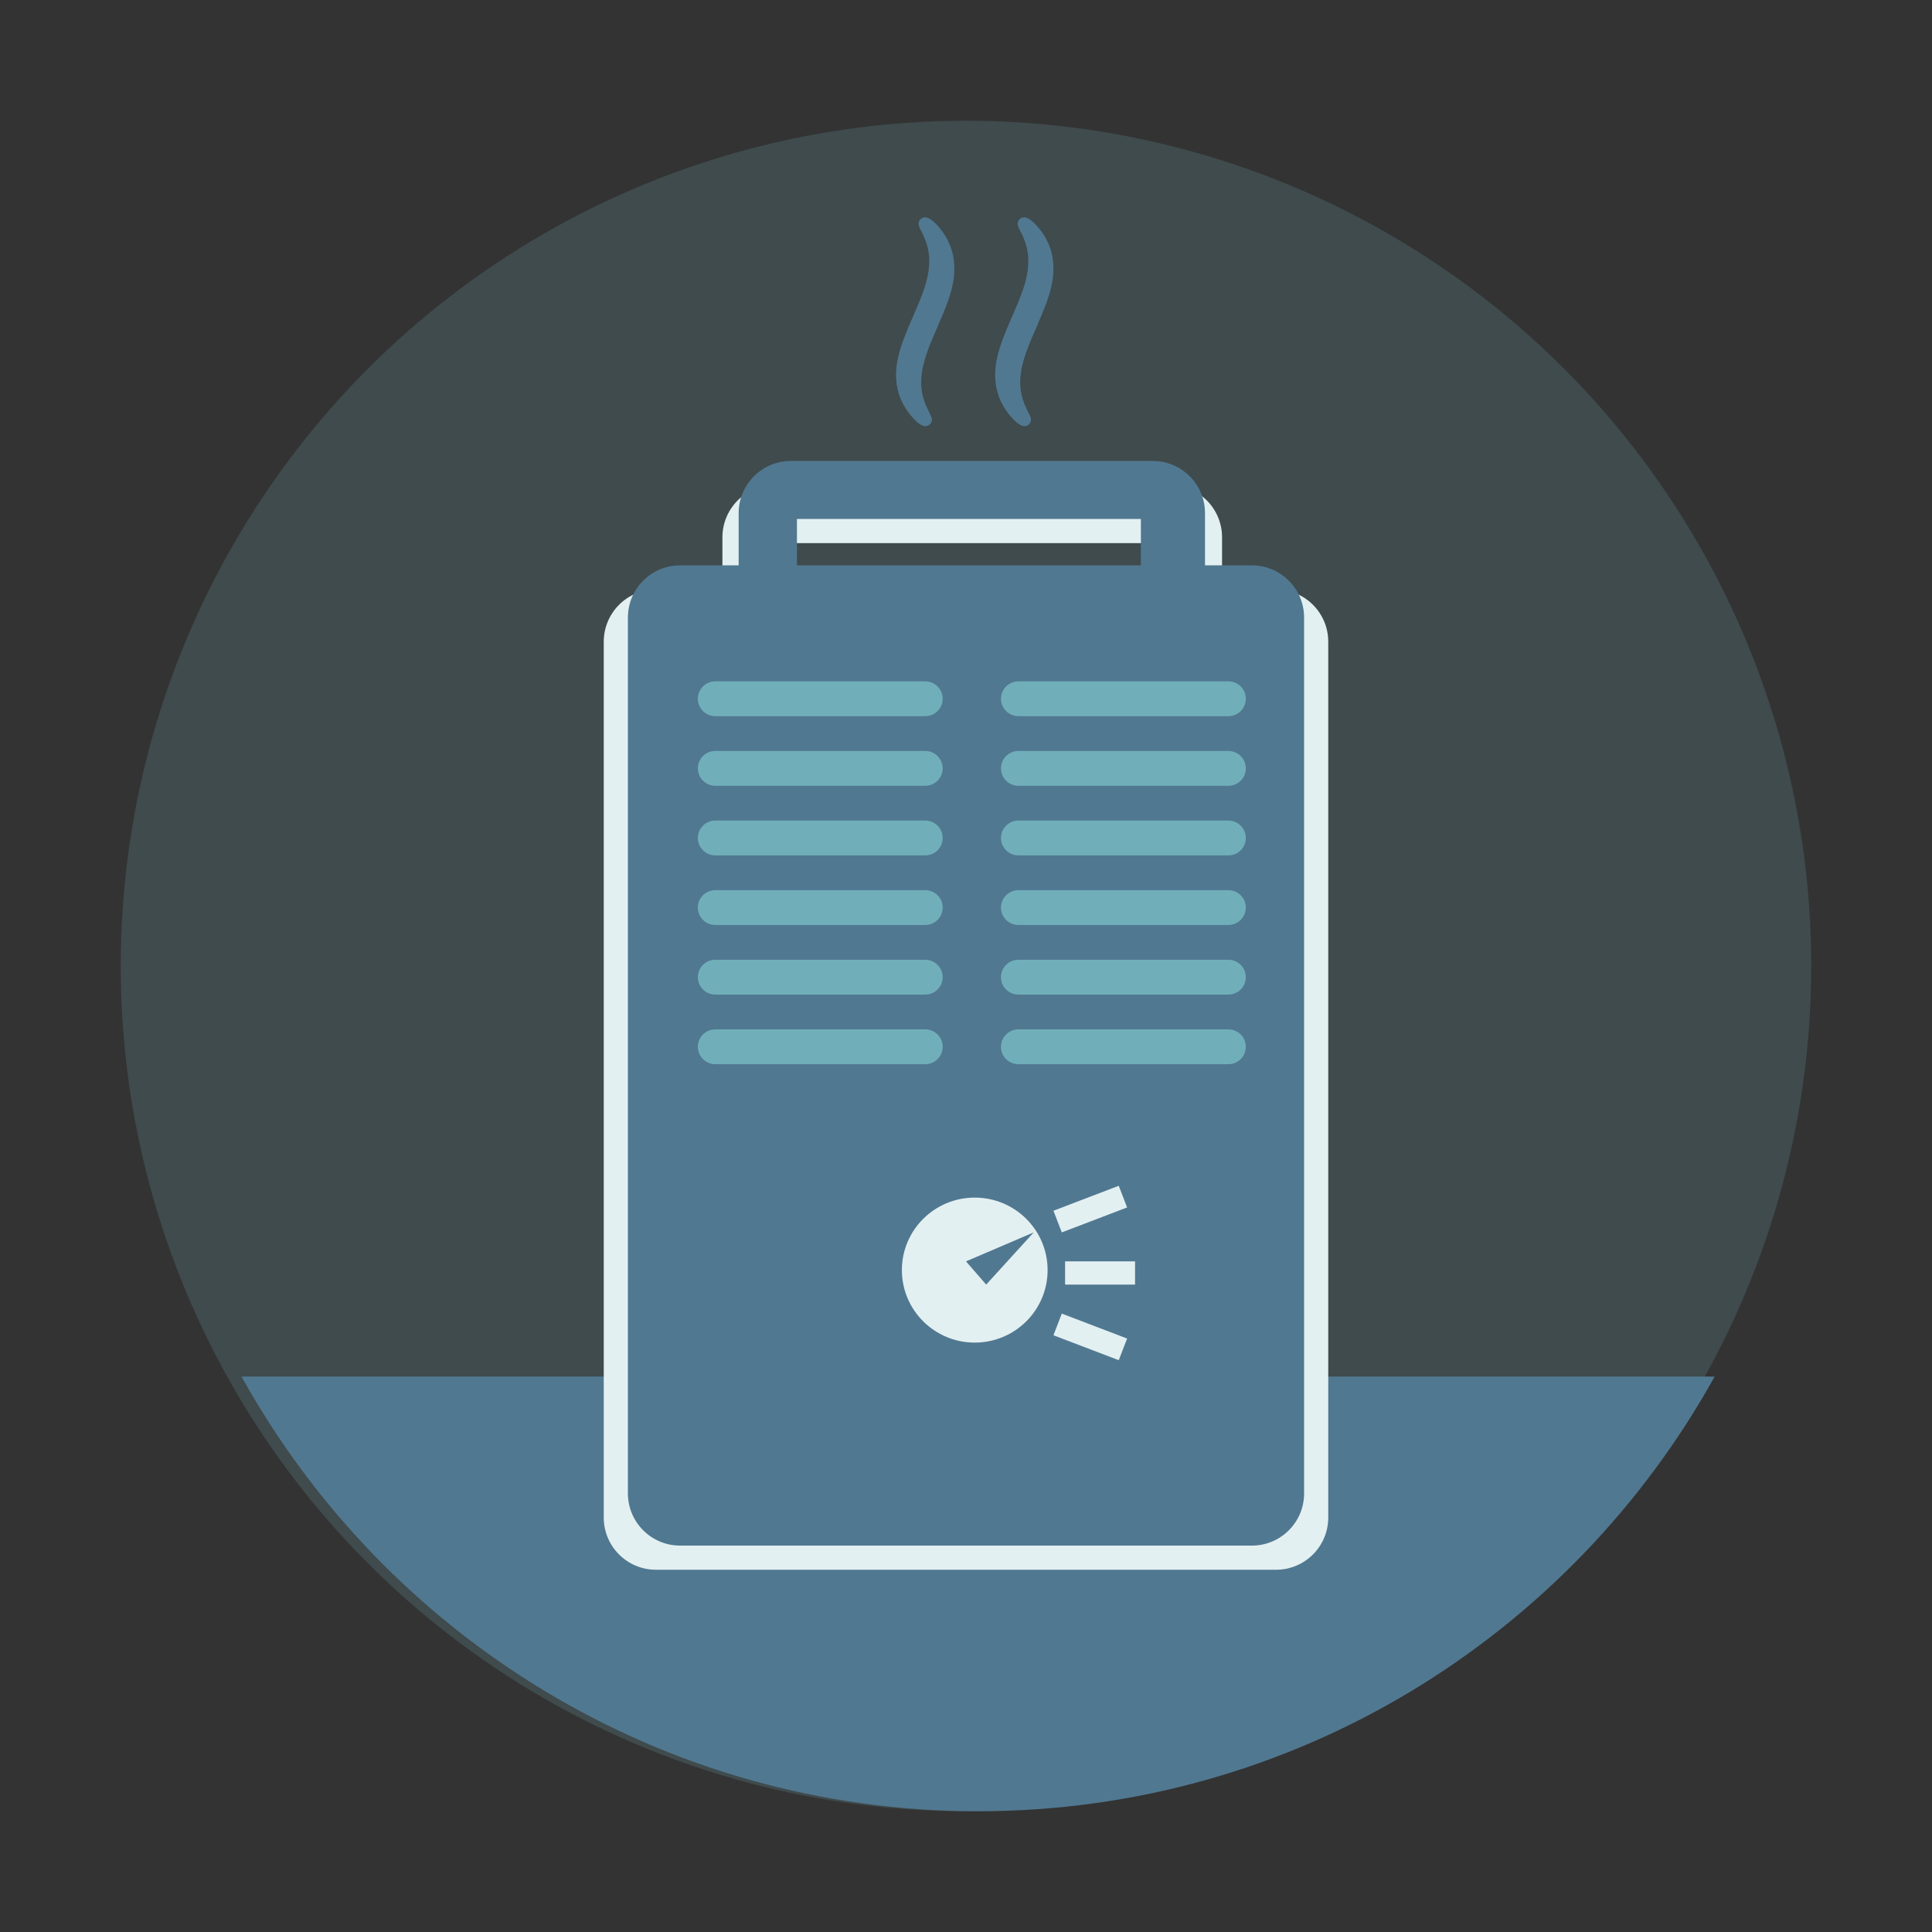 <?xml version="1.0" encoding="UTF-8"?>
<svg width="80px" height="80px" viewBox="0 0 80 80" version="1.1" xmlns="http://www.w3.org/2000/svg" xmlns:xlink="http://www.w3.org/1999/xlink">
    <rect x="0" y="0" width="80" height="80" fill="#333333" stroke="none"/>
    <!-- Generator: Sketch 52.2 (67145) - http://www.bohemiancoding.com/sketch -->
    <title>Space heater</title>
    <desc>Created with Sketch.</desc>
    <g id="Space-heater" stroke="none" stroke-width="1" fill="none" fill-rule="evenodd">
        <circle id="Oval-3-Copy-2" fill="#70AFB9" fill-rule="nonzero" opacity="0.197" cx="40" cy="40" r="35"></circle>
        <path d="M10,57 L71,57 C65.043,67.737 53.617,75 40.5,75 C27.383,75 15.957,67.737 10,57 Z" id="Combined-Shape" fill="#517891" fill-rule="nonzero"></path>
        <g id="Group" transform="translate(25, 9)">
            <path d="M4.914,15.41 L4.914,13.249 C4.914,12.055 5.882,11.087 7.075,11.087 L23.442,11.087 C24.636,11.087 25.603,12.055 25.603,13.249 L25.603,15.41 L27.838,15.41 C29.032,15.41 30,16.378 30,17.572 L30,53.838 C30,55.032 29.032,56 27.838,56 L2.162,56 C0.968,56 1.47846637e-15,55.032 1.33226763e-15,53.838 L-4.4408921e-16,17.572 C-5.90287946e-16,16.378 0.968,15.41 2.162,15.41 L4.914,15.41 Z M7.5,13.489 L7.5,15.41 L22.759,15.41 L22.759,13.489 L7.5,13.489 Z" id="Combined-Shape" fill="#E3F0F1"></path>
            <path d="M5.586,14.41 L5.586,12.249 C5.586,11.055 6.554,10.087 7.748,10.087 L22.735,10.087 C23.929,10.087 24.897,11.055 24.897,12.249 L24.897,14.41 L26.838,14.41 C28.032,14.41 29,15.378 29,16.572 L29,52.838 C29,54.032 28.032,55 26.838,55 L3.162,55 C1.968,55 1,54.032 1,52.838 L1,16.572 C1,15.378 1.968,14.41 3.162,14.41 L5.586,14.41 Z M8,12.489 L8,14.41 L22.241,14.41 L22.241,12.489 L8,12.489 Z" id="Combined-Shape" fill="#517891"></path>
            <path d="M4.617,19.214 L13.314,19.214 C13.712,19.214 14.034,19.537 14.034,19.934 C14.034,20.332 13.712,20.655 13.314,20.655 L4.617,20.655 C4.219,20.655 3.897,20.332 3.897,19.934 C3.897,19.537 4.219,19.214 4.617,19.214 Z M17.169,19.214 L25.866,19.214 C26.264,19.214 26.586,19.537 26.586,19.934 C26.586,20.332 26.264,20.655 25.866,20.655 L17.169,20.655 C16.771,20.655 16.448,20.332 16.448,19.934 C16.448,19.537 16.771,19.214 17.169,19.214 Z M4.617,22.096 L13.314,22.096 C13.712,22.096 14.034,22.419 14.034,22.817 C14.034,23.215 13.712,23.537 13.314,23.537 L4.617,23.537 C4.219,23.537 3.897,23.215 3.897,22.817 C3.897,22.419 4.219,22.096 4.617,22.096 Z M17.169,22.096 L25.866,22.096 C26.264,22.096 26.586,22.419 26.586,22.817 C26.586,23.215 26.264,23.537 25.866,23.537 L17.169,23.537 C16.771,23.537 16.448,23.215 16.448,22.817 C16.448,22.419 16.771,22.096 17.169,22.096 Z M4.617,24.978 L13.314,24.978 C13.712,24.978 14.034,25.301 14.034,25.699 C14.034,26.097 13.712,26.419 13.314,26.419 L4.617,26.419 C4.219,26.419 3.897,26.097 3.897,25.699 C3.897,25.301 4.219,24.978 4.617,24.978 Z M17.169,24.978 L25.866,24.978 C26.264,24.978 26.586,25.301 26.586,25.699 C26.586,26.097 26.264,26.419 25.866,26.419 L17.169,26.419 C16.771,26.419 16.448,26.097 16.448,25.699 C16.448,25.301 16.771,24.978 17.169,24.978 Z M4.617,27.86 L13.314,27.86 C13.712,27.86 14.034,28.183 14.034,28.581 C14.034,28.979 13.712,29.301 13.314,29.301 L4.617,29.301 C4.219,29.301 3.897,28.979 3.897,28.581 C3.897,28.183 4.219,27.86 4.617,27.86 Z M17.169,27.86 L25.866,27.86 C26.264,27.86 26.586,28.183 26.586,28.581 C26.586,28.979 26.264,29.301 25.866,29.301 L17.169,29.301 C16.771,29.301 16.448,28.979 16.448,28.581 C16.448,28.183 16.771,27.86 17.169,27.86 Z M4.617,30.742 L13.314,30.742 C13.712,30.742 14.034,31.065 14.034,31.463 C14.034,31.861 13.712,32.183 13.314,32.183 L4.617,32.183 C4.219,32.183 3.897,31.861 3.897,31.463 C3.897,31.065 4.219,30.742 4.617,30.742 Z M17.169,30.742 L25.866,30.742 C26.264,30.742 26.586,31.065 26.586,31.463 C26.586,31.861 26.264,32.183 25.866,32.183 L17.169,32.183 C16.771,32.183 16.448,31.861 16.448,31.463 C16.448,31.065 16.771,30.742 17.169,30.742 Z M4.617,33.624 L13.314,33.624 C13.712,33.624 14.034,33.947 14.034,34.345 C14.034,34.743 13.712,35.066 13.314,35.066 L4.617,35.066 C4.219,35.066 3.897,34.743 3.897,34.345 C3.897,33.947 4.219,33.624 4.617,33.624 Z M17.169,33.624 L25.866,33.624 C26.264,33.624 26.586,33.947 26.586,34.345 C26.586,34.743 26.264,35.066 25.866,35.066 L17.169,35.066 C16.771,35.066 16.448,34.743 16.448,34.345 C16.448,33.947 16.771,33.624 17.169,33.624 Z" id="Combined-Shape" fill="#70AFB9"></path>
            <path d="M15.362,46.594 C13.696,46.594 12.345,45.25 12.345,43.592 C12.345,41.934 13.696,40.59 15.362,40.59 C17.028,40.59 18.379,41.934 18.379,43.592 C18.379,45.25 17.028,46.594 15.362,46.594 Z M17.803,42.031 L15,43.231 L15.836,44.192 L17.803,42.031 Z M19.103,43.231 L22,43.231 L22,44.192 L19.103,44.192 L19.103,43.231 Z M18.967,45.393 L21.671,46.426 L21.325,47.323 L18.621,46.29 L18.967,45.393 Z M18.621,41.134 L21.325,40.101 L21.671,40.998 L18.967,42.031 L18.621,41.134 Z" id="Combined-Shape" fill="#E3F0F1"></path>
            <path d="M16.846,8.235 C16.956,8.367 17.051,8.457 17.114,8.506 C17.237,8.605 17.325,8.646 17.415,8.646 C17.512,8.646 17.6,8.599 17.65,8.521 C17.676,8.473 17.691,8.432 17.691,8.38 C17.691,8.292 17.647,8.21 17.589,8.092 C17.494,7.904 17.328,7.585 17.269,7.168 C17.254,7.062 17.244,6.952 17.244,6.835 C17.244,6.56 17.288,6.274 17.37,5.975 L17.37,5.972 C17.492,5.524 17.705,5.03 17.937,4.507 L17.972,4.42 C18.206,3.883 18.444,3.311 18.552,2.785 C18.598,2.56 18.621,2.337 18.621,2.118 C18.621,1.855 18.587,1.604 18.517,1.373 C18.388,0.937 18.156,0.608 17.984,0.409 C17.873,0.276 17.776,0.191 17.717,0.14 C17.591,0.038 17.504,0 17.415,0 C17.317,0 17.229,0.043 17.179,0.124 C17.152,0.17 17.138,0.214 17.138,0.265 C17.138,0.355 17.179,0.435 17.24,0.548 C17.339,0.742 17.503,1.063 17.559,1.478 C17.574,1.583 17.58,1.694 17.58,1.809 C17.58,2.084 17.541,2.374 17.457,2.67 L17.457,2.674 C17.339,3.119 17.123,3.613 16.895,4.141 L16.859,4.223 C16.623,4.764 16.385,5.334 16.278,5.861 C16.233,6.08 16.207,6.308 16.207,6.526 C16.207,6.791 16.243,7.042 16.313,7.273 C16.441,7.711 16.672,8.037 16.846,8.235 Z M12.742,8.235 C12.853,8.367 12.949,8.457 13.012,8.506 C13.133,8.605 13.221,8.646 13.312,8.646 C13.409,8.646 13.496,8.599 13.546,8.521 C13.573,8.473 13.589,8.432 13.589,8.38 C13.589,8.292 13.546,8.21 13.487,8.092 C13.391,7.904 13.224,7.585 13.167,7.168 C13.149,7.062 13.143,6.952 13.143,6.835 C13.143,6.56 13.186,6.274 13.271,5.975 L13.271,5.972 C13.386,5.524 13.605,5.03 13.833,4.507 L13.868,4.42 C14.104,3.883 14.341,3.311 14.447,2.785 C14.496,2.56 14.517,2.337 14.517,2.118 C14.517,1.855 14.481,1.604 14.412,1.373 C14.285,0.937 14.054,0.608 13.882,0.409 C13.771,0.276 13.672,0.191 13.611,0.14 C13.487,0.038 13.4,0 13.312,0 C13.215,0 13.125,0.043 13.078,0.124 C13.049,0.17 13.037,0.214 13.037,0.265 C13.037,0.355 13.078,0.435 13.137,0.548 C13.234,0.742 13.399,1.063 13.456,1.478 C13.471,1.583 13.479,1.694 13.479,1.809 C13.479,2.084 13.438,2.374 13.354,2.67 L13.354,2.674 C13.234,3.119 13.019,3.613 12.792,4.141 L12.754,4.223 C12.52,4.764 12.283,5.334 12.175,5.861 C12.128,6.08 12.103,6.308 12.103,6.526 C12.103,6.791 12.138,7.042 12.208,7.273 C12.339,7.711 12.569,8.037 12.742,8.235 Z" id="Fill-10" fill="#517891"></path>
        </g>
    </g>
</svg>